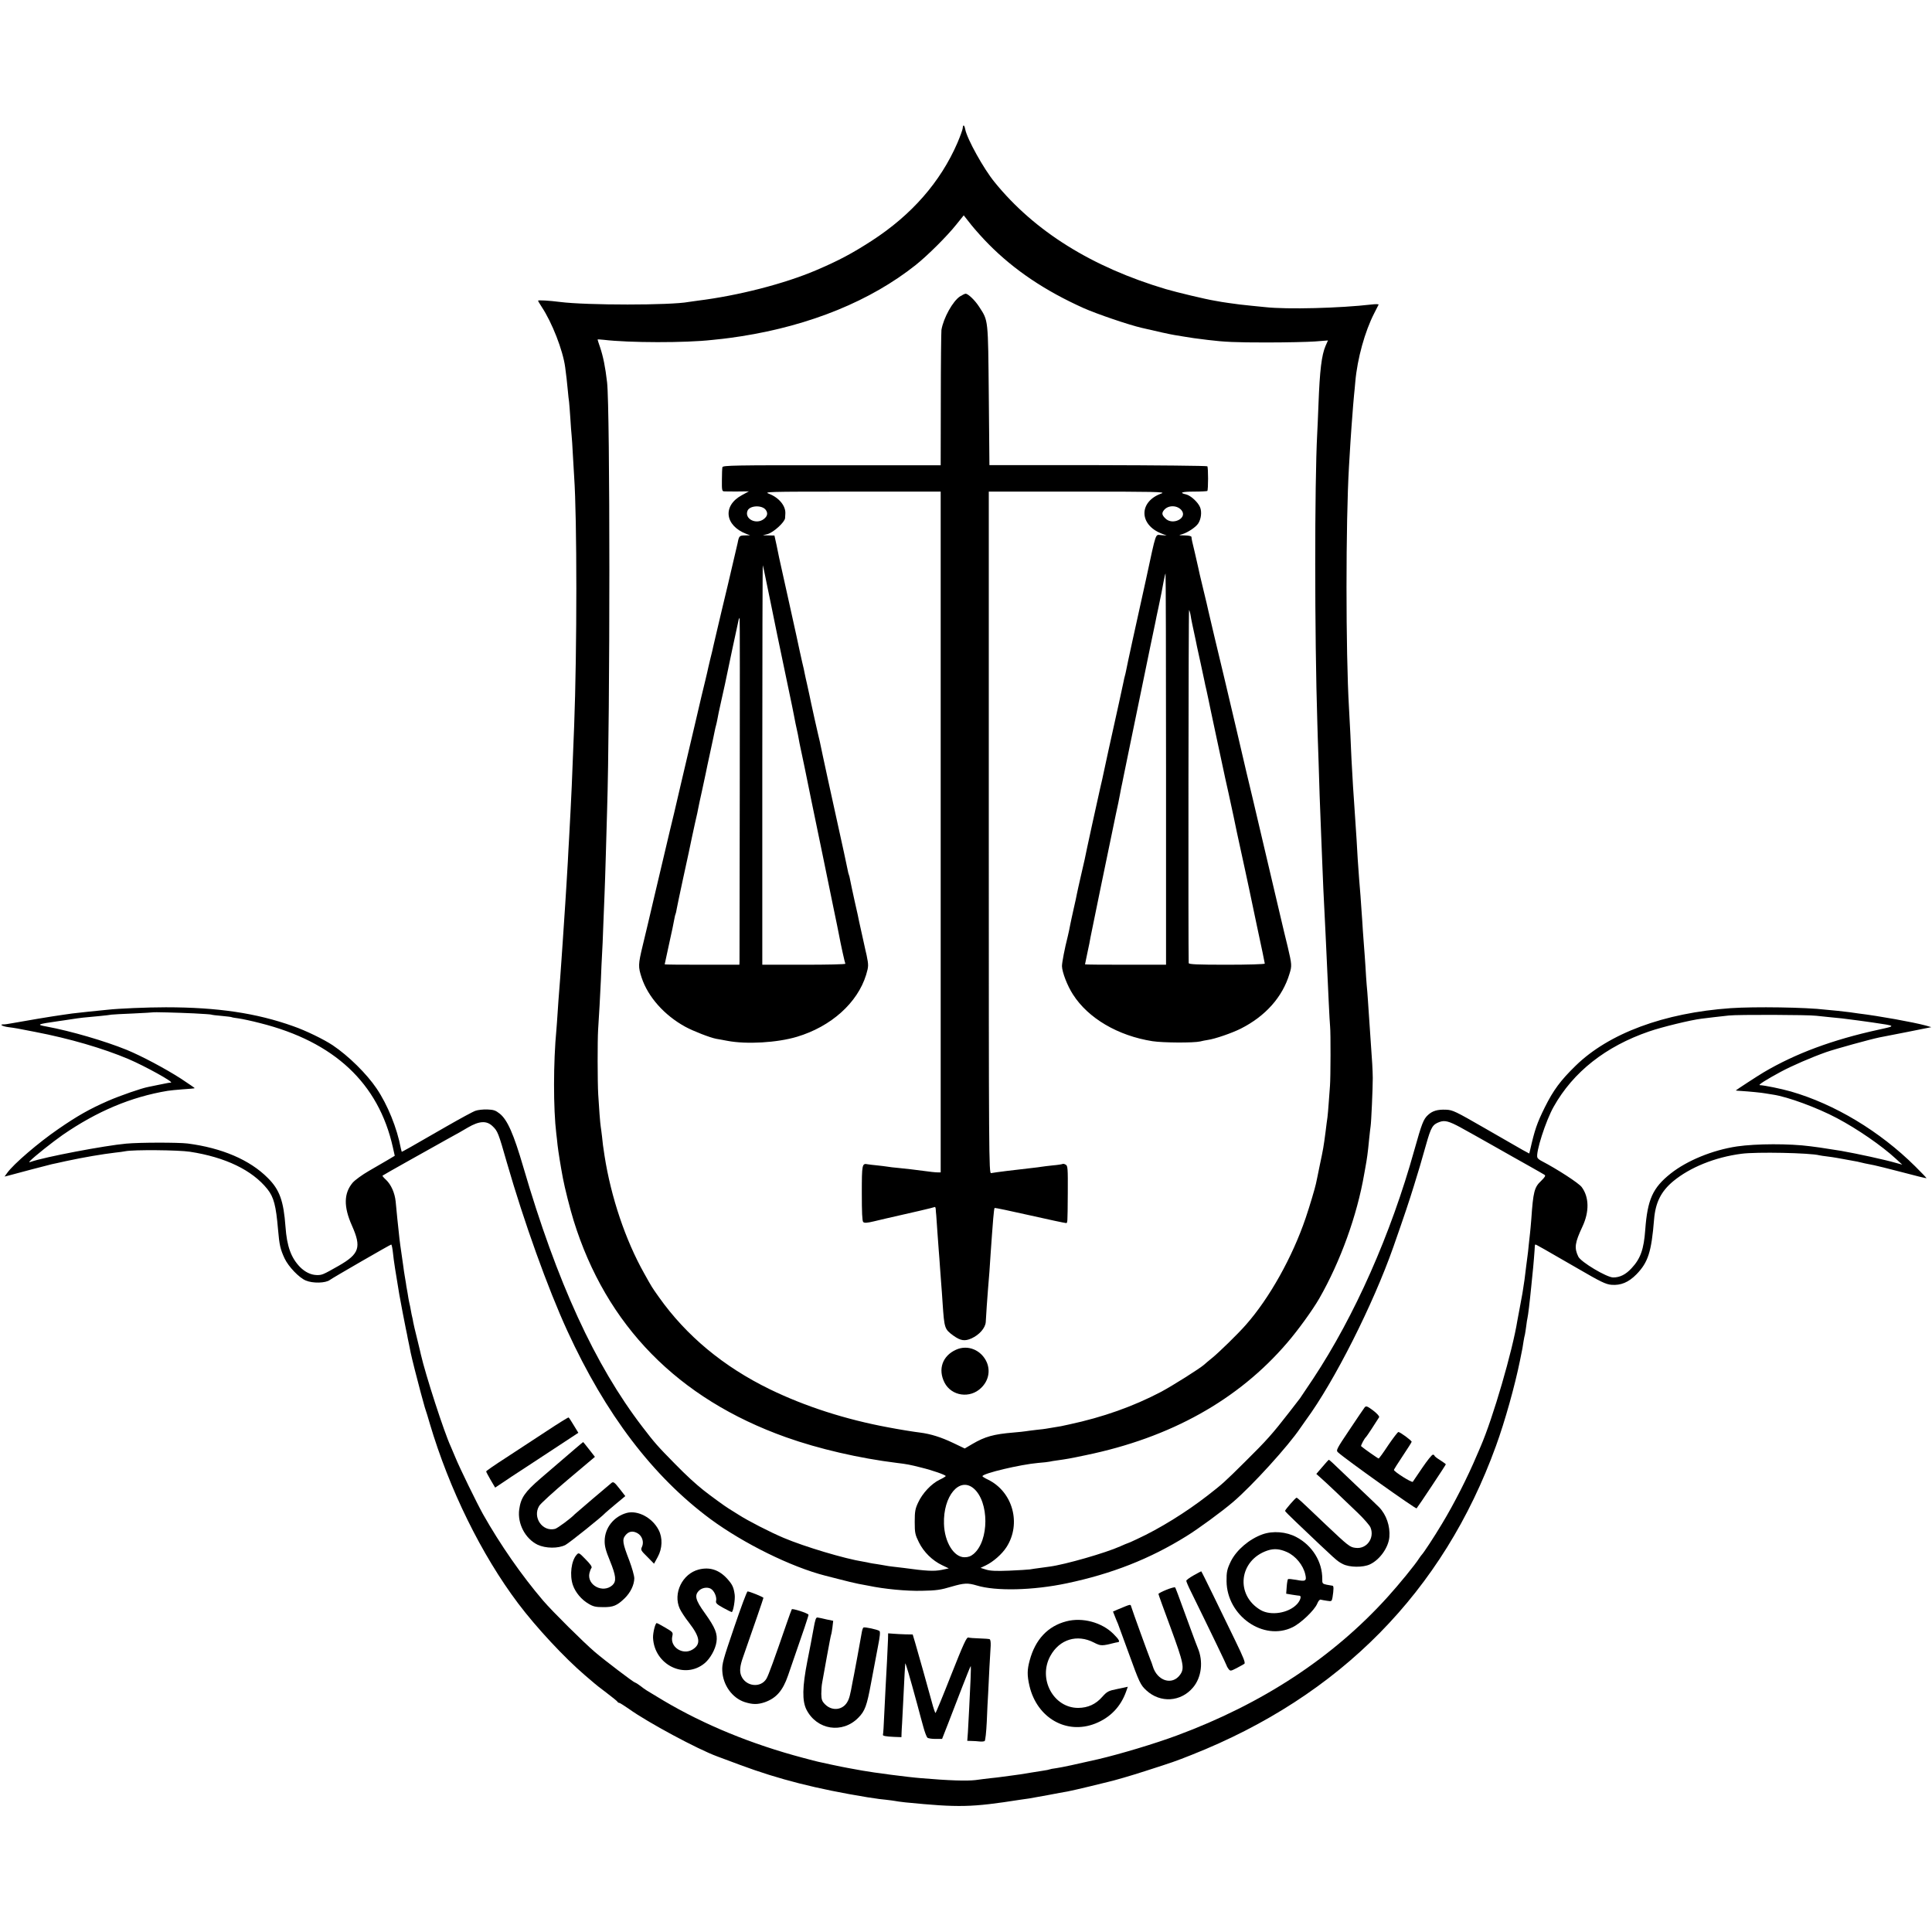 <?xml version="1.0" standalone="no"?>
<!DOCTYPE svg PUBLIC "-//W3C//DTD SVG 20010904//EN"
 "http://www.w3.org/TR/2001/REC-SVG-20010904/DTD/svg10.dtd">
<svg version="1.0" xmlns="http://www.w3.org/2000/svg"
 width="1526pt" height="1526pt" viewBox="0 0 1526 1526"
 preserveAspectRatio="xMidYMid meet">
<g transform="translate(0,1526) scale(0.1,-0.1)"
fill="#000000" stroke="none">
<path d="M7604 14247 c-1 -12 -20 -64 -42 -116 -134 -309 -362 -569 -677 -773
-158 -102 -262 -157 -440 -233 -252 -107 -613 -200 -935 -240 -30 -4 -62 -9
-71 -10 -142 -27 -805 -27 -1016 0 -86 11 -173 16 -173 10 0 -3 13 -25 28 -48
82 -123 168 -343 186 -477 8 -57 15 -121 21 -185 3 -33 7 -73 10 -90 2 -16 6
-75 10 -130 3 -55 8 -116 10 -135 2 -19 7 -89 10 -155 4 -66 8 -142 10 -170
23 -328 23 -1371 0 -1970 -17 -444 -20 -519 -40 -888 -3 -53 -8 -136 -10 -184
-3 -48 -7 -124 -10 -168 -3 -44 -7 -116 -10 -160 -5 -76 -8 -117 -20 -300 -3
-44 -8 -109 -10 -145 -5 -78 -16 -221 -20 -270 -2 -19 -6 -82 -10 -140 -4 -58
-8 -121 -10 -140 -25 -260 -25 -628 -1 -825 2 -16 7 -57 10 -90 6 -53 25 -170
42 -260 14 -76 57 -246 85 -336 257 -829 824 -1407 1677 -1711 258 -92 578
-166 877 -203 76 -9 103 -14 189 -36 91 -22 196 -59 196 -68 -1 -3 -23 -17
-51 -30 -63 -31 -133 -105 -167 -179 -23 -49 -27 -70 -27 -152 0 -88 3 -101
33 -162 38 -77 106 -144 184 -181 l52 -25 -57 -12 c-61 -12 -121 -9 -302 16
-27 3 -66 8 -85 10 -19 2 -46 6 -60 9 -14 3 -43 7 -65 11 -22 3 -47 7 -55 9
-8 2 -31 7 -50 10 -148 23 -467 119 -630 188 -109 46 -282 135 -355 182 -27
17 -63 40 -80 50 -27 16 -149 105 -199 145 -64 51 -134 115 -226 209 -134 136
-159 164 -256 291 -375 489 -675 1143 -940 2050 -77 264 -126 375 -187 424
-33 26 -48 31 -99 33 -33 1 -74 -4 -91 -10 -18 -5 -122 -62 -232 -125 -291
-168 -350 -201 -352 -199 -1 2 -4 14 -7 27 -30 161 -105 345 -191 472 -78 116
-222 258 -347 342 -69 46 -212 116 -313 151 -289 103 -596 149 -1005 149 -150
0 -377 -10 -456 -19 -22 -2 -88 -9 -149 -15 -60 -7 -121 -13 -135 -15 -14 -2
-45 -7 -70 -10 -82 -11 -325 -52 -405 -67 -27 -5 -58 -10 -68 -9 -36 0 -6 -16
40 -22 54 -7 66 -9 213 -38 270 -52 534 -129 735 -214 127 -54 363 -184 335
-186 -16 -1 -18 -1 -100 -18 -30 -6 -65 -13 -78 -16 -54 -10 -221 -68 -318
-110 -146 -64 -242 -118 -394 -223 -156 -107 -353 -276 -403 -346 l-21 -29 25
6 c49 14 335 89 350 92 9 2 59 12 110 24 145 31 287 55 389 67 30 3 66 8 80
11 65 13 419 10 510 -4 280 -43 492 -145 612 -295 51 -64 68 -131 84 -318 11
-126 18 -156 52 -230 31 -65 114 -152 167 -174 56 -24 157 -21 190 4 19 15
478 280 485 280 4 0 10 -30 14 -67 5 -56 23 -166 50 -328 12 -68 43 -229 51
-267 3 -13 7 -34 10 -48 2 -14 9 -47 15 -75 6 -27 12 -59 14 -70 9 -44 50
-206 78 -310 17 -60 31 -114 33 -120 1 -5 5 -17 8 -25 3 -8 18 -55 32 -105
154 -519 408 -1035 698 -1420 143 -190 366 -429 526 -566 35 -30 69 -59 75
-64 6 -6 49 -40 96 -75 47 -36 87 -68 88 -72 2 -5 8 -8 13 -8 5 0 39 -22 77
-48 147 -106 544 -319 697 -375 22 -8 103 -38 180 -67 306 -114 605 -190 1008
-256 15 -2 39 -6 55 -8 15 -3 54 -8 87 -11 33 -4 67 -8 75 -10 8 -2 44 -7 80
-11 427 -42 520 -40 910 21 14 2 45 7 70 10 25 4 92 16 150 27 58 11 126 24
152 28 26 5 105 23 175 40 71 17 135 33 143 35 53 12 184 50 295 86 221 71
236 76 367 128 1173 464 1988 1291 2404 2440 71 195 149 474 190 676 2 11 6
31 9 45 8 37 13 63 19 106 4 22 8 46 11 54 2 8 6 38 10 65 3 28 8 57 10 65 5
21 17 118 30 250 3 36 8 81 10 100 5 40 18 199 18 218 0 6 2 12 5 12 6 0 69
-36 332 -188 184 -107 223 -126 268 -130 74 -6 135 19 198 83 92 95 118 176
139 434 11 133 55 221 151 301 133 110 331 190 539 217 119 16 542 7 615 -12
8 -2 35 -6 60 -9 25 -3 59 -8 75 -11 17 -3 39 -7 50 -9 23 -4 93 -17 115 -21
8 -2 35 -8 60 -14 25 -5 59 -12 75 -15 17 -3 115 -28 220 -55 104 -28 191 -49
192 -47 1 1 -39 44 -90 94 -278 276 -635 491 -982 591 -78 22 -205 48 -245 50
-16 1 50 43 165 105 89 48 244 115 360 156 75 26 347 101 420 116 11 2 108 21
215 42 l195 39 -45 13 c-96 26 -366 75 -530 95 -25 3 -56 8 -70 10 -14 2 -56
7 -95 11 -38 3 -81 8 -95 9 -154 19 -561 25 -750 12 -527 -37 -963 -199 -1225
-455 -119 -116 -176 -193 -243 -328 -62 -125 -80 -178 -116 -337 l-7 -28 -52
28 c-29 16 -164 94 -301 173 -231 133 -252 143 -304 145 -67 3 -108 -9 -143
-42 -36 -33 -49 -68 -108 -278 -185 -664 -471 -1309 -799 -1805 -53 -80 -100
-149 -104 -155 -4 -5 -43 -55 -85 -110 -132 -170 -178 -222 -348 -390 -161
-160 -180 -177 -296 -267 -171 -133 -383 -264 -557 -344 -39 -19 -74 -34 -77
-34 -2 0 -28 -11 -57 -24 -113 -51 -435 -144 -558 -160 -19 -3 -55 -8 -80 -11
-25 -3 -58 -8 -75 -11 -16 -2 -91 -7 -165 -10 -100 -4 -147 -2 -180 8 l-45 14
40 19 c59 28 129 89 165 145 119 185 50 437 -146 533 -24 11 -44 24 -44 27 0
22 301 93 440 105 41 3 82 8 90 10 8 2 35 7 60 10 71 10 98 14 225 41 670 138
1205 436 1592 888 87 101 201 259 254 351 167 292 298 655 354 980 3 17 7 39
9 50 13 70 20 119 30 225 5 47 10 94 12 105 5 28 17 298 17 380 -1 64 -4 127
-18 315 -8 117 -15 214 -20 295 -3 44 -7 100 -10 125 -2 25 -7 92 -10 150 -4
58 -8 121 -10 140 -2 19 -6 80 -10 135 -3 55 -8 123 -10 150 -2 28 -6 86 -9
130 -4 44 -8 105 -11 135 -2 30 -7 100 -11 155 -3 55 -7 125 -9 155 -2 30 -6
98 -10 150 -3 52 -8 120 -10 150 -4 48 -10 146 -20 330 -1 30 -6 120 -9 200
-4 80 -9 174 -11 210 -26 440 -26 1466 0 1905 8 144 16 259 20 315 11 152 17
218 20 250 2 19 7 67 10 105 16 183 76 398 149 540 17 33 33 64 35 69 2 4 -23
5 -55 1 -251 -29 -666 -40 -839 -21 -27 3 -77 8 -110 11 -33 3 -75 8 -93 10
-69 9 -118 16 -142 20 -14 3 -39 7 -56 10 -65 10 -303 67 -384 91 -586 174
-1040 458 -1354 845 -87 106 -217 341 -232 417 -7 37 -18 42 -20 9z m205 -916
c203 -205 446 -368 751 -505 104 -46 355 -132 460 -156 113 -27 229 -52 255
-56 17 -3 55 -9 85 -14 50 -9 77 -12 180 -25 130 -16 217 -20 465 -20 154 0
326 4 382 8 l102 8 -19 -43 c-31 -72 -46 -192 -56 -463 -4 -99 -8 -202 -10
-230 -21 -397 -21 -1593 1 -2285 1 -52 6 -192 10 -310 6 -217 9 -289 20 -570
4 -85 8 -198 10 -250 3 -91 10 -242 20 -435 3 -49 7 -153 11 -230 3 -77 7
-165 9 -195 2 -30 6 -127 10 -215 4 -88 9 -176 11 -195 5 -47 4 -402 -1 -465
-2 -27 -6 -88 -10 -135 -3 -47 -8 -98 -10 -115 -3 -16 -9 -68 -15 -115 -16
-122 -18 -133 -46 -265 -13 -66 -27 -131 -30 -145 -7 -34 -50 -179 -81 -270
-104 -307 -286 -634 -473 -845 -62 -71 -214 -219 -265 -260 -27 -22 -56 -46
-63 -53 -33 -30 -247 -165 -342 -216 -219 -115 -459 -200 -725 -257 -33 -7
-62 -13 -65 -14 -3 -1 -30 -5 -60 -10 -30 -5 -57 -9 -60 -10 -3 -1 -36 -5 -75
-9 -38 -5 -77 -9 -85 -11 -8 -2 -51 -6 -95 -10 -156 -13 -225 -32 -324 -90
l-61 -36 -92 44 c-97 46 -177 71 -263 82 -44 5 -167 25 -250 41 -335 62 -655
165 -933 300 -368 179 -662 424 -878 729 -56 79 -53 74 -116 187 -148 263
-262 602 -313 928 -13 83 -14 95 -20 153 -4 32 -8 66 -10 76 -4 21 -15 163
-20 256 -6 100 -6 428 -1 510 8 119 16 265 22 395 2 69 7 158 9 199 3 41 7
144 10 230 3 86 8 199 10 251 2 52 7 190 10 305 3 116 8 273 10 350 24 757 24
3175 0 3385 -14 122 -31 204 -55 276 -11 32 -20 59 -20 62 0 2 21 1 48 -2 199
-24 647 -25 857 -1 22 2 60 6 85 9 25 2 90 12 145 20 547 86 1022 280 1378
563 93 74 248 228 321 320 l58 72 60 -76 c33 -41 95 -110 137 -152z m-6280
-6075 c74 -4 137 -8 140 -10 3 -2 39 -7 80 -10 41 -4 77 -8 80 -10 3 -2 29 -7
56 -10 28 -4 104 -20 169 -37 586 -147 936 -475 1049 -981 l15 -67 -57 -34
c-31 -18 -98 -57 -148 -86 -52 -30 -107 -70 -127 -92 -71 -84 -73 -190 -6
-340 76 -171 59 -223 -105 -317 -125 -71 -132 -74 -174 -73 -45 1 -91 23 -131
63 -71 73 -104 164 -115 318 -15 204 -46 293 -140 386 -142 143 -363 237 -633
272 -76 9 -375 9 -485 -1 -168 -15 -648 -106 -754 -144 -16 -5 -16 -4 -3 10
35 35 170 143 254 202 271 187 541 301 830 349 16 3 70 8 120 12 50 3 92 7 94
9 2 1 -48 35 -110 76 -123 79 -309 178 -428 227 -173 70 -439 148 -633 184
-83 15 -75 18 98 43 11 1 54 8 95 14 78 12 104 15 230 26 41 4 83 9 92 11 9 1
86 6 170 9 84 4 154 8 155 9 3 3 194 -2 322 -8z m12816 -19 c17 -2 64 -7 105
-11 41 -4 86 -9 100 -10 112 -14 148 -19 240 -32 190 -28 189 -26 48 -57 -362
-79 -656 -188 -908 -337 -46 -27 -220 -141 -220 -143 0 -1 19 -3 43 -4 64 -4
165 -14 190 -19 12 -2 40 -7 62 -10 115 -17 349 -103 505 -186 162 -86 351
-216 465 -321 l50 -46 -51 14 c-90 26 -302 72 -432 95 -86 14 -112 18 -167 26
-27 3 -61 8 -75 10 -167 22 -428 21 -580 -1 -194 -29 -395 -112 -524 -214
-142 -113 -183 -204 -201 -444 -11 -154 -37 -228 -108 -304 -46 -50 -92 -73
-145 -73 -51 0 -256 122 -276 165 -33 69 -27 109 33 237 55 117 53 233 -6 312
-24 32 -194 142 -317 206 -16 8 -31 20 -33 27 -15 38 66 291 129 402 154 274
410 476 753 594 101 35 331 91 415 101 63 8 133 16 215 25 69 8 632 6 690 -2z
m-2809 -882 c49 -27 166 -92 259 -145 94 -53 220 -125 280 -158 61 -34 116
-66 124 -71 11 -7 5 -17 -26 -48 -54 -50 -63 -86 -78 -303 -4 -47 -8 -96 -10
-110 -2 -14 -6 -55 -10 -91 -3 -36 -8 -76 -10 -90 -2 -13 -6 -44 -9 -69 -12
-103 -17 -139 -31 -225 -9 -49 -20 -110 -25 -135 -5 -25 -12 -61 -15 -80 -38
-238 -193 -772 -291 -997 -8 -18 -20 -48 -28 -65 -74 -176 -180 -384 -276
-543 -64 -107 -146 -231 -160 -245 -3 -3 -13 -16 -22 -30 -30 -48 -159 -206
-248 -304 -432 -478 -988 -843 -1665 -1094 -175 -65 -446 -146 -620 -187 -169
-39 -290 -65 -333 -71 -26 -3 -50 -8 -53 -10 -4 -2 -24 -6 -45 -9 -22 -3 -64
-10 -94 -15 -78 -13 -108 -18 -165 -25 -27 -4 -61 -8 -75 -10 -14 -2 -52 -7
-85 -10 -33 -4 -87 -10 -120 -15 -69 -8 -209 -4 -430 15 -104 8 -377 44 -465
60 -41 8 -91 17 -110 20 -19 3 -77 15 -129 26 -51 11 -101 22 -110 24 -9 2
-61 15 -116 30 -408 108 -781 261 -1105 453 -147 88 -141 84 -181 115 -20 15
-39 27 -43 27 -9 0 -240 175 -318 242 -88 75 -334 319 -407 404 -171 200 -341
445 -476 684 -48 86 -186 368 -219 450 -15 36 -31 74 -36 85 -51 109 -199 565
-236 727 -2 10 -6 26 -8 35 -2 10 -14 56 -25 103 -12 47 -24 99 -27 115 -2 17
-7 37 -9 45 -2 8 -7 31 -10 50 -3 19 -8 42 -10 50 -2 8 -7 31 -10 50 -3 19 -7
46 -10 60 -3 14 -7 39 -9 55 -3 17 -7 44 -10 60 -3 17 -8 50 -11 75 -3 25 -10
72 -15 105 -5 33 -12 83 -15 110 -3 28 -7 66 -9 85 -4 34 -10 92 -21 209 -7
69 -36 134 -76 172 -18 16 -30 31 -28 33 2 2 96 56 209 119 113 63 223 125
245 137 22 13 65 36 95 53 30 16 87 48 125 71 91 53 148 56 195 11 41 -39 46
-52 114 -290 134 -465 323 -992 476 -1325 303 -661 676 -1151 1132 -1489 261
-192 637 -378 908 -447 8 -2 58 -15 110 -28 52 -14 120 -30 150 -36 30 -5 66
-12 80 -15 123 -26 300 -43 420 -40 115 2 150 7 236 33 100 29 128 30 199 9
150 -46 445 -39 710 17 357 75 657 193 945 372 93 57 281 195 370 271 152 130
436 443 530 583 8 12 29 41 45 64 223 303 530 911 690 1366 85 242 128 371
163 485 41 131 52 170 96 325 39 138 51 158 106 178 41 15 73 7 166 -43z
m-3846 -2851 c124 -105 124 -413 0 -518 -23 -19 -43 -26 -72 -26 -84 0 -158
120 -162 264 -7 219 122 374 234 280z"/>
<path d="M7583 12919 c-57 -37 -131 -170 -147 -265 -2 -16 -5 -263 -5 -549
l-1 -520 -860 0 c-766 1 -860 -1 -864 -15 -2 -8 -4 -54 -4 -102 -1 -76 1 -88
16 -89 9 -1 58 -1 107 -1 l90 1 -55 -30 c-154 -83 -136 -240 35 -306 l30 -11
-42 -1 c-43 -1 -46 -4 -57 -61 -3 -14 -37 -160 -76 -325 -40 -165 -73 -307
-75 -315 -2 -8 -11 -46 -20 -85 -9 -38 -18 -79 -21 -90 -4 -22 -9 -40 -25
-105 -6 -25 -12 -53 -15 -64 -2 -10 -12 -55 -23 -100 -11 -44 -46 -189 -76
-321 -31 -132 -58 -247 -60 -255 -20 -86 -105 -446 -110 -470 -2 -8 -17 -73
-35 -145 -40 -168 -57 -241 -124 -525 -30 -129 -70 -299 -89 -376 -37 -153
-37 -170 -9 -256 50 -152 180 -298 345 -388 62 -34 196 -86 244 -95 15 -2 55
-10 88 -16 152 -29 393 -15 550 32 270 81 478 268 546 489 20 67 20 76 4 155
-2 6 -14 62 -28 125 -14 63 -28 126 -31 140 -2 14 -18 86 -35 160 -16 74 -33
150 -36 169 -3 19 -8 37 -10 41 -2 4 -7 22 -10 40 -3 18 -44 207 -91 419 -47
212 -94 429 -105 481 -11 52 -22 103 -24 114 -3 10 -21 90 -41 178 -19 88 -38
171 -40 185 -3 14 -11 53 -19 87 -8 33 -16 72 -19 86 -2 14 -11 54 -20 90 -8
36 -17 76 -20 90 -2 14 -39 180 -81 370 -42 190 -78 354 -81 365 -2 11 -11 55
-20 98 l-17 77 -46 1 -46 1 39 10 c46 13 135 94 137 126 1 12 2 28 2 35 4 61
-50 126 -127 156 -46 17 -33 18 653 18 l701 0 0 -2689 0 -2688 -27 0 c-16 0
-62 5 -103 11 -87 11 -122 16 -205 24 -33 3 -71 7 -85 10 -14 2 -50 7 -81 10
-31 3 -65 7 -76 9 -44 9 -46 0 -46 -228 0 -150 3 -220 11 -228 9 -9 30 -8 84
5 40 10 82 19 93 22 205 46 380 87 387 91 5 3 8 -5 9 -18 1 -13 2 -34 4 -48 1
-14 5 -72 9 -130 4 -58 9 -125 11 -150 2 -25 7 -85 10 -135 4 -49 8 -110 10
-135 2 -25 7 -88 10 -140 14 -204 15 -208 86 -260 56 -40 89 -45 141 -22 63
28 110 82 114 129 1 21 5 79 8 128 7 93 12 167 21 270 2 33 7 101 10 150 4 50
8 113 10 140 2 28 7 86 10 130 4 44 8 82 11 84 2 2 127 -24 277 -58 149 -34
278 -61 285 -61 15 0 14 -14 16 238 1 196 0 215 -17 223 -9 6 -21 8 -25 5 -4
-2 -39 -8 -77 -11 -38 -4 -78 -9 -90 -11 -11 -2 -42 -6 -70 -9 -135 -15 -298
-35 -327 -41 -17 -3 -18 131 -18 2690 l0 2693 702 0 c603 0 697 -2 664 -14
-182 -63 -182 -248 0 -318 l39 -15 -42 3 c-50 3 -37 40 -122 -353 -33 -151
-81 -369 -107 -485 -25 -115 -48 -221 -50 -235 -3 -14 -7 -33 -10 -42 -3 -10
-7 -28 -9 -40 -7 -34 -63 -291 -85 -388 -16 -68 -46 -210 -85 -390 -2 -8 -8
-35 -14 -60 -13 -55 -118 -535 -124 -570 -3 -14 -17 -74 -31 -135 -14 -60 -27
-121 -30 -135 -2 -14 -14 -68 -26 -120 -12 -52 -23 -106 -26 -120 -4 -24 -15
-75 -20 -95 -25 -98 -46 -208 -46 -236 1 -47 42 -155 87 -224 120 -188 355
-326 628 -369 86 -13 325 -14 377 -2 14 4 41 9 60 12 57 8 190 54 260 89 196
99 330 250 385 433 20 64 19 73 -14 214 -17 68 -39 161 -50 208 -87 369 -190
807 -227 965 -25 105 -47 197 -49 205 -8 37 -149 638 -176 750 -44 182 -120
502 -125 526 -2 12 -20 88 -40 170 -20 82 -38 159 -40 172 -3 12 -14 62 -25
110 -25 103 -27 113 -28 130 -1 8 -19 12 -53 13 -51 1 -52 1 -19 10 43 13 106
55 125 84 23 35 30 91 15 128 -16 40 -75 94 -111 102 -59 13 -33 22 63 22 55
0 102 3 105 5 8 9 8 187 0 195 -4 4 -393 8 -864 9 l-857 0 -5 550 c-6 609 -3
588 -75 699 -33 52 -88 105 -108 105 -7 0 -26 -10 -44 -21z m-1535 -1686 c19
-26 14 -50 -14 -72 -60 -48 -155 0 -130 64 16 43 114 48 144 8z m3284 -3 c51
-62 -70 -123 -127 -65 -28 27 -30 42 -12 65 33 42 105 41 139 0z m-3277 -575
c15 -71 28 -137 30 -145 2 -8 26 -127 54 -265 43 -206 97 -467 117 -560 2 -11
8 -42 14 -70 10 -56 15 -76 32 -155 6 -30 12 -62 13 -70 2 -8 10 -51 20 -95 9
-44 19 -89 21 -100 2 -11 26 -130 54 -265 28 -135 69 -333 91 -440 22 -107 58
-283 80 -390 22 -107 43 -206 45 -220 13 -71 47 -226 51 -232 2 -5 -144 -8
-326 -8 l-330 0 0 1583 c0 870 2 1578 4 1572 2 -5 16 -68 30 -140z m3155
-1470 l0 -1545 -320 0 c-176 0 -320 1 -320 3 0 2 9 43 19 92 11 50 22 104 24
120 6 35 136 662 202 980 16 72 22 102 30 145 8 43 14 74 20 100 3 14 7 34 9
45 2 11 20 99 40 195 30 143 88 424 101 490 12 58 41 200 71 345 20 94 38 180
40 191 2 12 13 66 25 120 25 121 24 114 39 197 7 37 14 67 16 67 2 0 4 -695 4
-1545z m194 1215 c4 -29 17 -89 42 -205 2 -11 6 -29 8 -40 2 -11 16 -73 30
-137 14 -64 27 -127 30 -140 2 -13 9 -43 15 -68 5 -25 12 -56 15 -70 2 -14 30
-141 60 -284 31 -142 58 -268 60 -280 2 -11 20 -94 40 -182 19 -89 37 -172 40
-185 4 -23 35 -169 91 -424 13 -60 26 -121 29 -135 3 -14 32 -153 65 -309 34
-156 61 -288 61 -292 0 -5 -135 -9 -300 -9 -233 0 -300 3 -301 13 -4 115 -2
2794 3 2789 3 -4 9 -23 12 -42z m-3561 -1367 c-1 -742 -2 -1358 -2 -1370 l-1
-23 -295 0 c-162 0 -295 1 -295 3 0 1 16 75 35 162 20 88 38 176 41 195 3 19
8 38 10 41 2 3 6 21 9 40 5 28 25 121 50 238 27 123 68 312 71 331 3 14 14 66
25 115 12 50 23 101 25 115 3 14 15 75 29 135 13 61 26 121 29 135 2 14 19 90
36 170 17 80 34 156 36 170 3 14 7 33 10 42 3 10 7 30 10 45 2 16 16 80 30
143 14 63 27 124 30 135 14 72 106 502 109 513 3 6 6 12 7 12 2 0 2 -606 1
-1347z"/>
<path d="M7551 4599 c-107 -48 -144 -154 -91 -259 55 -108 203 -129 291 -41
56 55 72 130 44 199 -42 98 -150 144 -244 101z"/>
<path d="M10779 4144 c-6 -8 -61 -88 -120 -177 -102 -152 -108 -163 -91 -178
57 -53 615 -450 621 -443 12 13 231 343 231 348 0 2 -20 17 -45 33 -25 15 -45
31 -45 36 0 4 -6 7 -13 7 -7 0 -44 -46 -82 -102 -38 -57 -72 -107 -76 -112 -8
-9 -149 80 -149 94 0 3 31 53 70 111 38 57 70 107 70 111 0 10 -92 78 -105 77
-5 0 -41 -47 -80 -104 -38 -58 -72 -105 -76 -105 -5 0 -118 79 -138 97 -5 4
27 64 39 73 5 4 74 109 103 156 4 7 -15 28 -47 53 -47 35 -56 38 -67 25z"/>
<path d="M4320 3958 c-91 -60 -236 -155 -322 -211 -87 -56 -158 -105 -158
-109 0 -4 16 -34 35 -67 l36 -61 57 38 c31 22 111 74 177 117 66 43 188 123
271 178 l152 100 -36 59 c-19 32 -37 60 -41 62 -3 2 -80 -46 -171 -106z"/>
<path d="M4545 3819 c-63 -54 -90 -77 -275 -236 -126 -109 -156 -153 -169
-246 -15 -111 47 -230 145 -278 64 -30 163 -31 220 -2 33 18 295 228 314 252
3 3 40 35 82 70 l77 64 -46 59 c-39 50 -48 56 -62 46 -23 -18 -285 -242 -291
-248 -26 -29 -136 -111 -156 -116 -100 -25 -180 92 -125 182 11 18 114 112
230 210 l210 177 -46 59 c-25 32 -46 58 -47 58 -1 0 -28 -23 -61 -51z"/>
<path d="M10445 3674 l-48 -56 37 -33 c41 -36 154 -143 290 -274 49 -47 94
-99 101 -116 34 -83 -30 -172 -117 -161 -46 5 -57 14 -238 185 -214 204 -222
211 -230 211 -7 0 -90 -95 -90 -104 0 -3 39 -43 87 -88 331 -315 321 -306 368
-331 52 -28 162 -29 216 -3 78 37 146 133 153 216 7 86 -24 176 -81 235 -11
11 -91 88 -178 170 -87 83 -171 162 -187 178 -16 15 -30 27 -32 27 -2 0 -25
-25 -51 -56z"/>
<path d="M4950 3310 c-102 -28 -173 -118 -174 -220 -1 -42 9 -79 42 -159 48
-118 52 -160 20 -191 -75 -69 -205 0 -182 96 4 16 11 34 16 40 6 8 -9 30 -46
67 -52 54 -55 55 -71 37 -43 -47 -57 -162 -30 -240 20 -58 68 -115 123 -147
38 -23 58 -27 116 -27 80 -1 110 12 170 70 46 45 75 105 76 157 0 21 -18 84
-39 140 -53 137 -58 166 -32 199 26 33 58 39 96 18 37 -21 53 -69 36 -107 -12
-25 -9 -30 42 -80 l53 -54 29 53 c37 67 40 152 7 214 -50 97 -165 157 -252
134z"/>
<path d="M9972 3141 c-104 -37 -205 -123 -250 -213 -30 -62 -35 -85 -34 -158
3 -273 292 -475 521 -363 66 32 173 134 195 186 9 22 20 35 28 32 7 -2 30 -6
50 -9 36 -6 37 -4 43 27 10 62 10 92 0 92 -5 1 -26 4 -46 8 -33 7 -36 10 -35
45 1 136 -78 264 -204 331 -80 43 -186 51 -268 22z m193 -140 c68 -30 129
-104 145 -177 12 -51 2 -57 -69 -43 -34 6 -64 9 -68 6 -3 -4 -8 -31 -10 -61
l-4 -54 48 -8 c26 -4 53 -8 58 -8 17 -2 5 -40 -22 -68 -67 -70 -205 -92 -286
-45 -202 119 -171 394 54 470 51 17 96 14 154 -12z"/>
<path d="M5519 2863 c-129 -33 -205 -188 -150 -309 10 -22 43 -73 74 -112 87
-113 95 -169 27 -211 -77 -47 -179 19 -160 104 7 32 6 33 -55 69 -34 20 -64
36 -68 36 -11 0 -30 -75 -29 -115 9 -215 251 -334 409 -201 43 37 83 107 92
166 10 65 -9 113 -92 229 -75 104 -84 141 -44 179 28 26 79 29 102 5 23 -22
37 -63 31 -88 -4 -17 6 -27 57 -55 34 -19 64 -33 67 -33 12 4 28 101 23 137
-8 59 -18 80 -58 125 -65 72 -139 96 -226 74z"/>
<path d="M9428 2817 c-32 -18 -58 -37 -58 -43 0 -6 15 -42 34 -80 166 -338
286 -588 286 -593 0 -3 7 -14 14 -24 14 -17 16 -17 63 7 26 14 54 29 61 34 11
7 -5 47 -71 183 -47 96 -126 258 -176 362 -50 103 -92 187 -93 186 -2 0 -29
-15 -60 -32z"/>
<path d="M9213 2703 c-35 -14 -63 -29 -63 -33 0 -4 43 -124 96 -266 103 -281
112 -321 75 -372 -62 -87 -182 -49 -216 68 -4 14 -13 39 -20 55 -14 34 -139
378 -149 412 -8 24 3 26 -111 -21 l-34 -15 15 -38 c8 -21 19 -47 24 -58 4 -11
43 -117 86 -235 83 -229 92 -249 139 -292 110 -101 271 -91 367 22 69 80 84
208 38 315 -5 11 -32 83 -60 160 -105 287 -113 310 -119 317 -3 3 -34 -5 -68
-19z"/>
<path d="M5799 2407 c-87 -255 -97 -289 -94 -344 5 -113 79 -215 177 -247 63
-20 103 -20 159 -1 90 32 142 91 183 210 131 377 165 479 162 482 -13 14 -127
50 -132 42 -3 -6 -21 -54 -39 -107 -97 -281 -145 -415 -161 -441 -45 -76 -163
-63 -199 22 -15 35 -11 78 14 148 74 211 161 463 161 468 0 7 -110 51 -125 51
-6 0 -53 -127 -106 -283z"/>
<path d="M6425 2391 c-9 -53 -31 -166 -48 -251 -40 -204 -42 -315 -7 -384 82
-160 283 -192 409 -64 53 53 68 95 101 274 17 93 42 222 54 286 17 85 20 120
12 126 -15 11 -116 33 -126 27 -4 -2 -10 -19 -13 -37 -13 -75 -57 -315 -62
-338 -3 -14 -7 -36 -10 -50 -20 -111 -27 -137 -43 -164 -37 -64 -120 -73 -175
-18 -25 25 -29 38 -30 83 0 30 3 70 7 89 3 19 20 112 37 205 17 94 32 172 34
175 2 3 6 28 10 56 l6 52 -53 11 c-29 7 -60 14 -70 15 -13 3 -19 -14 -33 -93z"/>
<path d="M8423 2454 c-147 -38 -246 -144 -290 -309 -20 -73 -21 -117 -2 -200
59 -254 292 -388 519 -299 119 47 202 133 245 254 l13 37 -80 -17 c-75 -15
-83 -20 -122 -63 -51 -58 -112 -86 -189 -87 -196 -1 -320 229 -221 410 72 132
212 175 345 106 54 -28 62 -28 172 0 4 1 12 2 17 3 19 2 9 21 -35 65 -92 92
-245 133 -372 100z"/>
<path d="M7014 2312 c-2 -57 -13 -280 -19 -377 -2 -38 -7 -137 -11 -220 -3
-82 -8 -153 -10 -156 -5 -10 23 -15 89 -18 l57 -2 1 33 c1 18 2 51 4 73 3 63
17 323 20 395 2 36 4 72 5 80 1 14 33 -94 97 -330 14 -52 34 -129 46 -170 11
-41 26 -80 32 -85 7 -6 36 -10 64 -10 l52 0 49 125 c27 69 76 197 110 285 34
88 64 162 67 165 2 3 2 -44 -1 -105 -3 -60 -8 -164 -11 -230 -3 -66 -8 -150
-10 -187 l-5 -68 33 -1 c17 0 46 -2 63 -4 17 -2 35 0 41 3 6 4 13 71 17 152 3
80 8 181 11 225 2 44 7 136 10 205 4 69 8 146 10 172 1 28 -2 49 -9 51 -6 2
-42 5 -81 6 -38 1 -77 4 -87 7 -13 4 -38 -50 -135 -295 -65 -166 -121 -301
-124 -301 -3 0 -16 37 -28 83 -35 129 -110 395 -132 470 l-20 67 -57 1 c-31 1
-75 3 -97 5 l-40 3 -1 -47z"/>
</g>
</svg>
